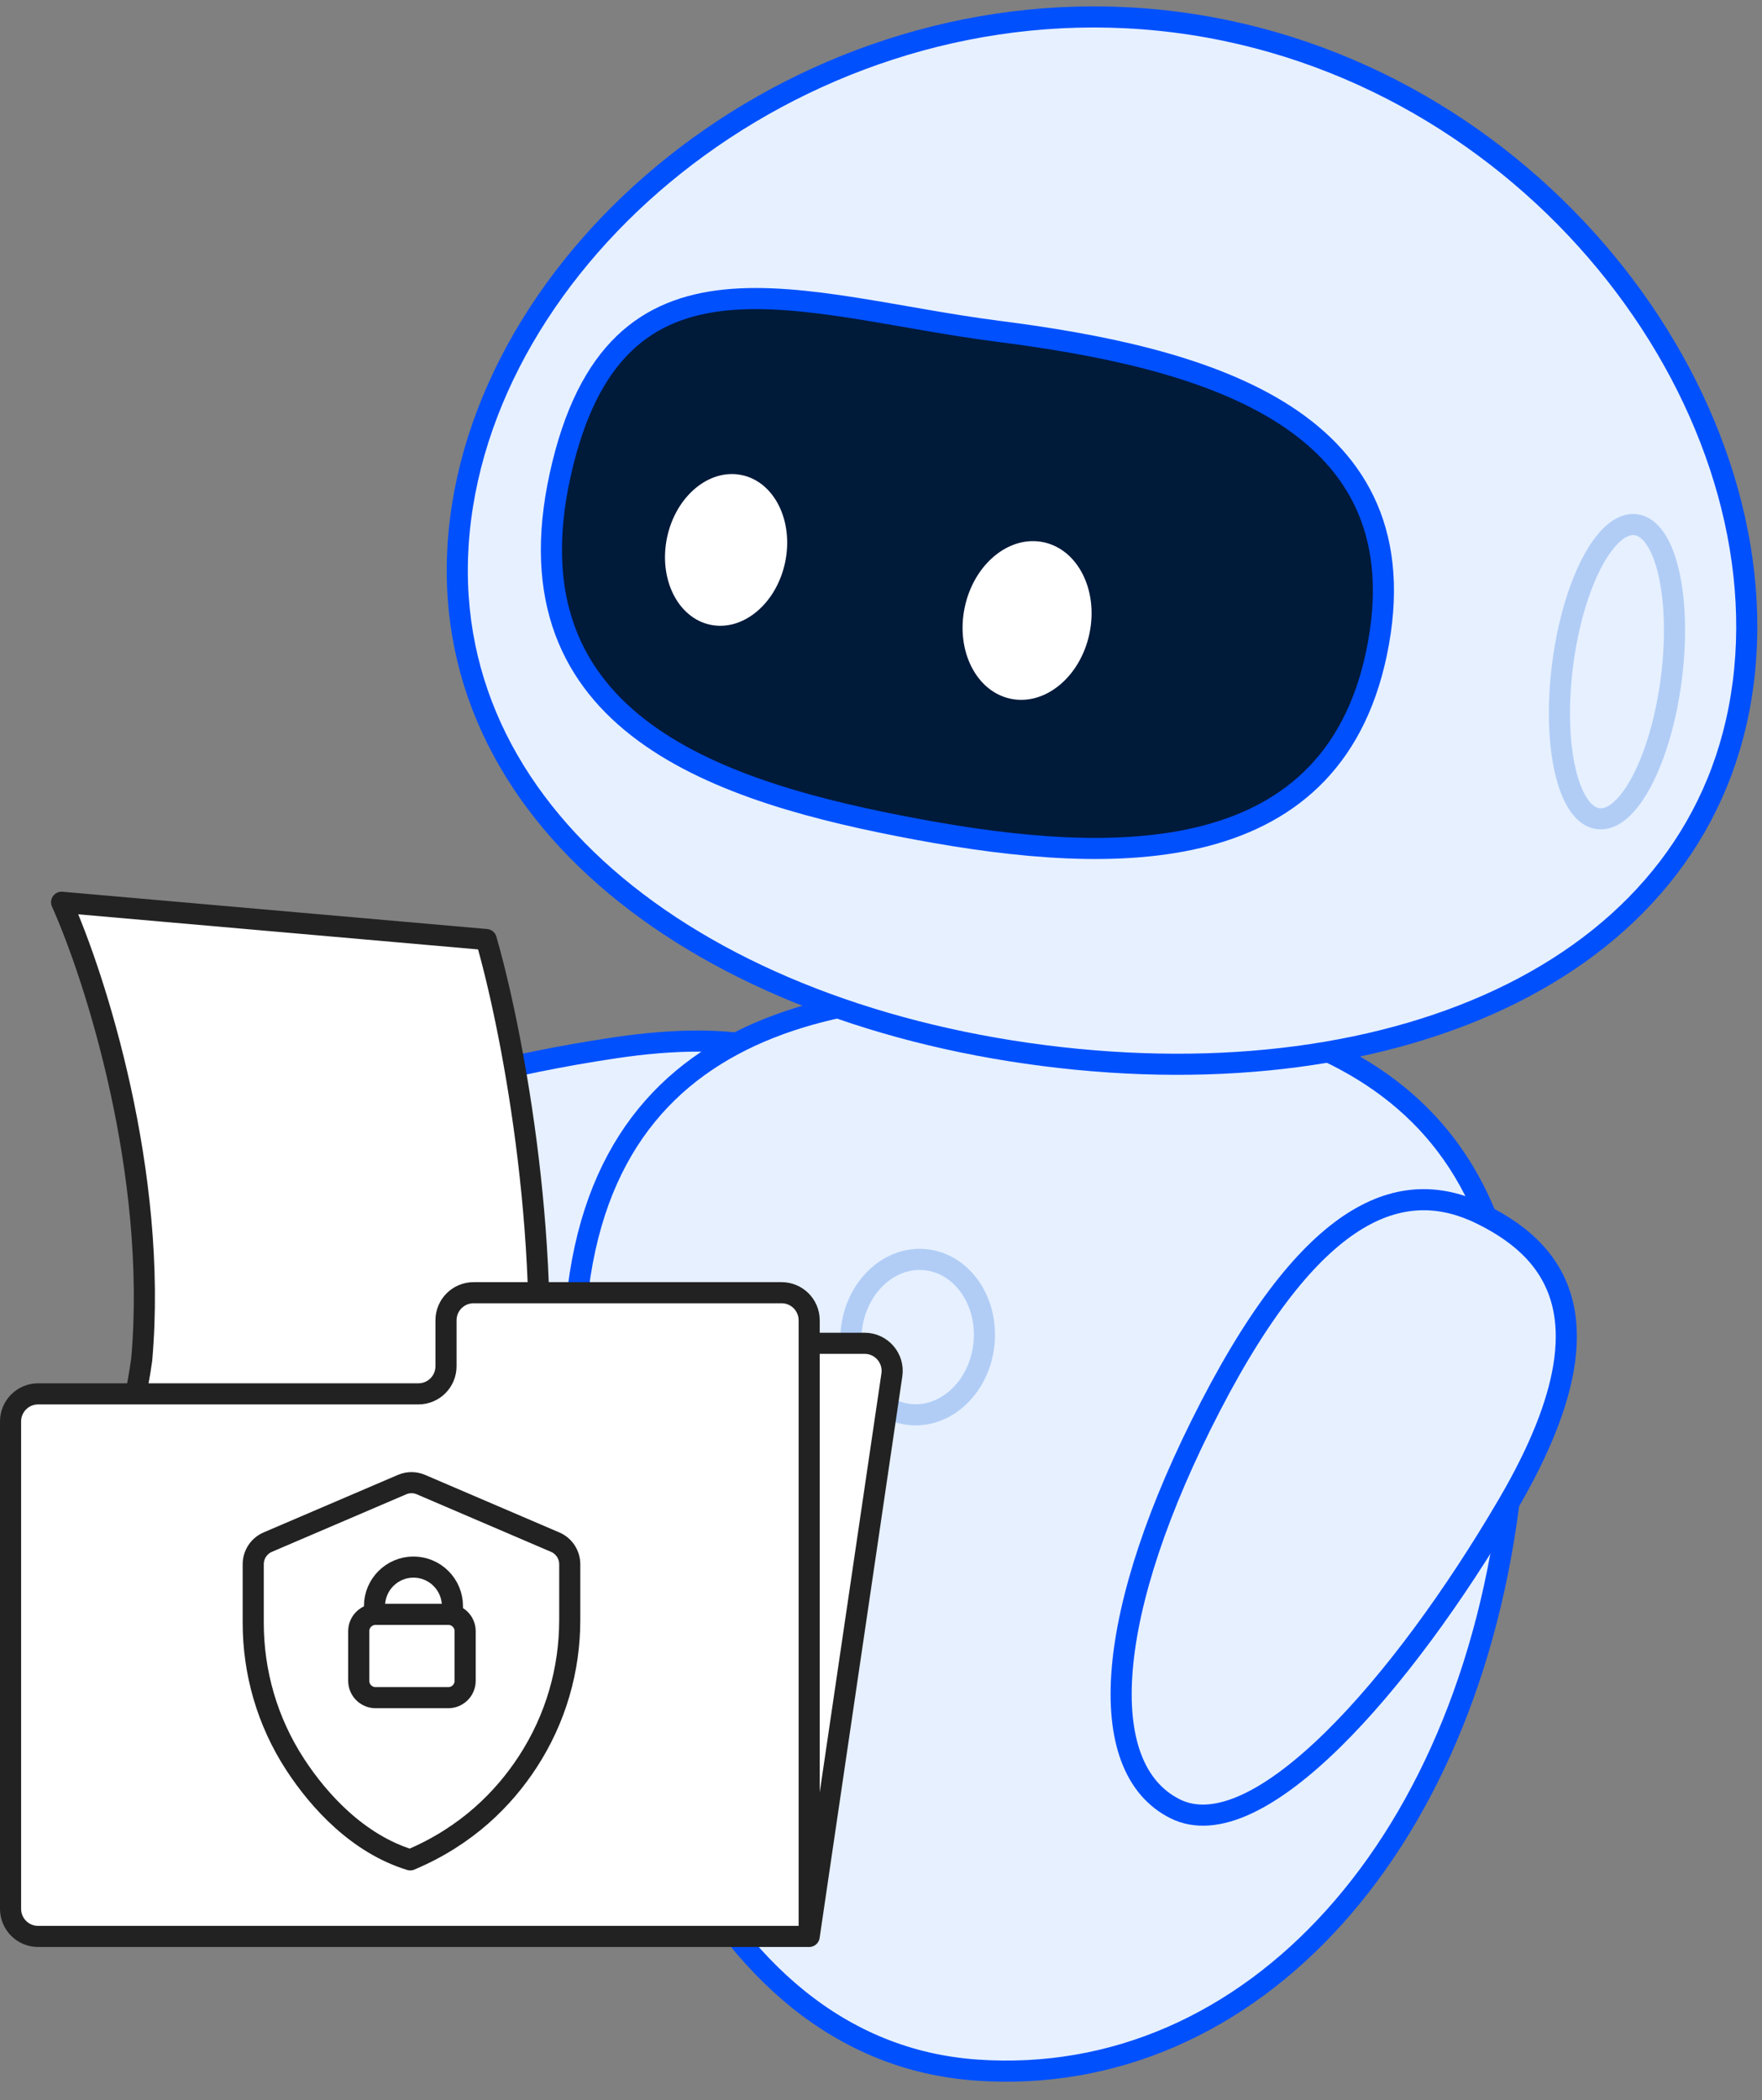 <svg width="167" height="199" viewBox="0 0 167 199" fill="none" xmlns="http://www.w3.org/2000/svg">
<rect x="0" y="0" width="167" height="199" fill="#808080" stroke="none"/>
<path d="M19.679 117.881C18.958 109.216 38.483 102.265 58.158 99.31C64.142 98.412 68.705 98.48 72.176 99.234C73.223 99.462 74.171 99.752 75.028 100.097C75.729 100.378 76.369 100.696 76.954 101.047C81.079 103.519 82.444 107.599 82.779 111.803C83.412 119.751 79.898 127.112 58.084 129.234C36.27 131.356 20.4 126.545 19.679 117.881Z" fill="#E6F0FF" stroke="#0050FE" stroke-width="2" stroke-linecap="round" stroke-linejoin="round"/>
<path d="M54.392 129.048C54.317 96.958 78.531 92.698 102.447 94.405C126.363 96.112 146.698 104.171 143.351 139.357C140.003 174.543 118.668 197.976 92.581 196.164C66.495 194.352 54.468 161.137 54.392 129.048Z" fill="#E6F0FF" stroke="#0050FE" stroke-width="2" stroke-linecap="round" stroke-linejoin="round"/>
<ellipse cx="86.973" cy="126.705" rx="6.319" ry="7.373" transform="rotate(5.733 86.973 126.705)" stroke="#B1CDF6" stroke-width="2" stroke-linecap="round" stroke-linejoin="round"/>
<path d="M165.221 64.696C161.761 91.737 132.492 104.322 98.923 100.026C65.354 95.73 40.198 76.18 43.658 49.138C47.119 22.097 77.887 -2.196 111.455 2.1C145.024 6.396 168.682 37.654 165.221 64.696Z" fill="#E6F0FF" stroke="#0050FE" stroke-width="2" stroke-linecap="round" stroke-linejoin="round"/>
<ellipse cx="153.254" cy="63.65" rx="5.194" ry="14.043" transform="rotate(7.293 153.254 63.65)" stroke="#B1CDF6" stroke-width="2" stroke-linecap="round" stroke-linejoin="round"/>
<path d="M130.656 60.907C126.789 82.604 105.595 82.057 86.957 78.589C68.318 75.121 47.874 68.716 53.087 45.026C58.3 21.336 75.857 28.995 94.632 31.398C113.407 33.801 134.523 39.21 130.656 60.907Z" fill="#001A3A" stroke="#0050FE" stroke-width="2" stroke-linecap="round" stroke-linejoin="round"/>
<ellipse cx="68.818" cy="52.111" rx="5.717" ry="7.247" transform="rotate(11.862 68.818 52.111)" fill="white"/>
<ellipse cx="97.345" cy="58.798" rx="6.04" ry="7.578" transform="rotate(11.862 97.345 58.798)" fill="white"/>
<path d="M111.376 171.402C119.153 175.291 132.861 159.746 142.914 142.578C145.972 137.356 147.604 133.094 148.193 129.592C148.371 128.535 148.454 127.547 148.453 126.623C148.451 125.868 148.394 125.155 148.286 124.482C147.523 119.734 144.243 116.951 140.463 115.078C133.32 111.537 124.814 113.775 114.739 133.239C104.664 152.703 103.6 167.513 111.376 171.402Z" fill="#E6F0FF" stroke="#0050FE" stroke-width="2" stroke-linecap="round" stroke-linejoin="round"/>
<path d="M5.838 85.498L46.083 89.031C48.322 96.738 52.385 116.886 50.722 135.825L11.956 135.825C12.273 134.778 13.01 131.914 13.431 128.84C14.983 111.164 9.016 92.58 5.838 85.498Z" fill="white" stroke="#222222" stroke-width="2" stroke-linecap="round" stroke-linejoin="round"/>
<path d="M3.614 132.083H39.657C41.101 132.083 42.271 130.913 42.271 129.469V125.112C42.271 123.668 43.442 122.498 44.886 122.498H74.079C75.522 122.498 76.693 123.668 76.693 125.112V127.29H81.944C83.539 127.29 84.763 128.707 84.53 130.286L76.693 183.498H3.614C2.17 183.498 1 182.327 1 180.883V134.698C1 133.254 2.17 132.083 3.614 132.083Z" fill="white"/>
<path d="M76.693 183.498H3.614C2.17 183.498 1 182.327 1 180.883V134.698C1 133.254 2.17 132.083 3.614 132.083H39.657C41.101 132.083 42.271 130.913 42.271 129.469V125.112C42.271 123.668 43.442 122.498 44.886 122.498H74.079C75.522 122.498 76.693 123.668 76.693 125.112V127.29M76.693 183.498L84.53 130.286C84.763 128.707 83.539 127.29 81.944 127.29H76.693M76.693 183.498V127.29" stroke="#222222" stroke-width="2" stroke-linecap="round" stroke-linejoin="round"/>
<path d="M39.89 140.679L52.623 146.136C53.459 146.495 54 147.319 54 148.233V153.493C54 158.193 52.695 162.846 50.014 166.959C47.758 170.419 44.262 173.978 38.882 176.242C33.937 174.725 30.245 170.68 27.987 167.22C25.305 163.11 24 158.454 24 153.754V148.23C24 147.317 24.541 146.492 25.377 146.134L38.113 140.679C38.681 140.437 39.322 140.437 39.89 140.679Z" fill="white" stroke="#222222" stroke-width="2" stroke-linecap="round" stroke-linejoin="round"/>
<path d="M36.602 152.977H35.491H35.495V152.19C35.495 150.155 37.153 148.498 39.188 148.498C41.222 148.498 42.88 150.153 42.88 152.19V152.977H41.768M42.49 160.871H35.596C34.715 160.871 34 160.156 34 159.275V154.573C34 153.692 34.715 152.977 35.596 152.977H42.49C43.371 152.977 44.086 153.692 44.086 154.573V159.275C44.086 160.156 43.371 160.871 42.49 160.871Z" stroke="#222222" stroke-width="2" stroke-linecap="round" stroke-linejoin="round"/>
</svg>
